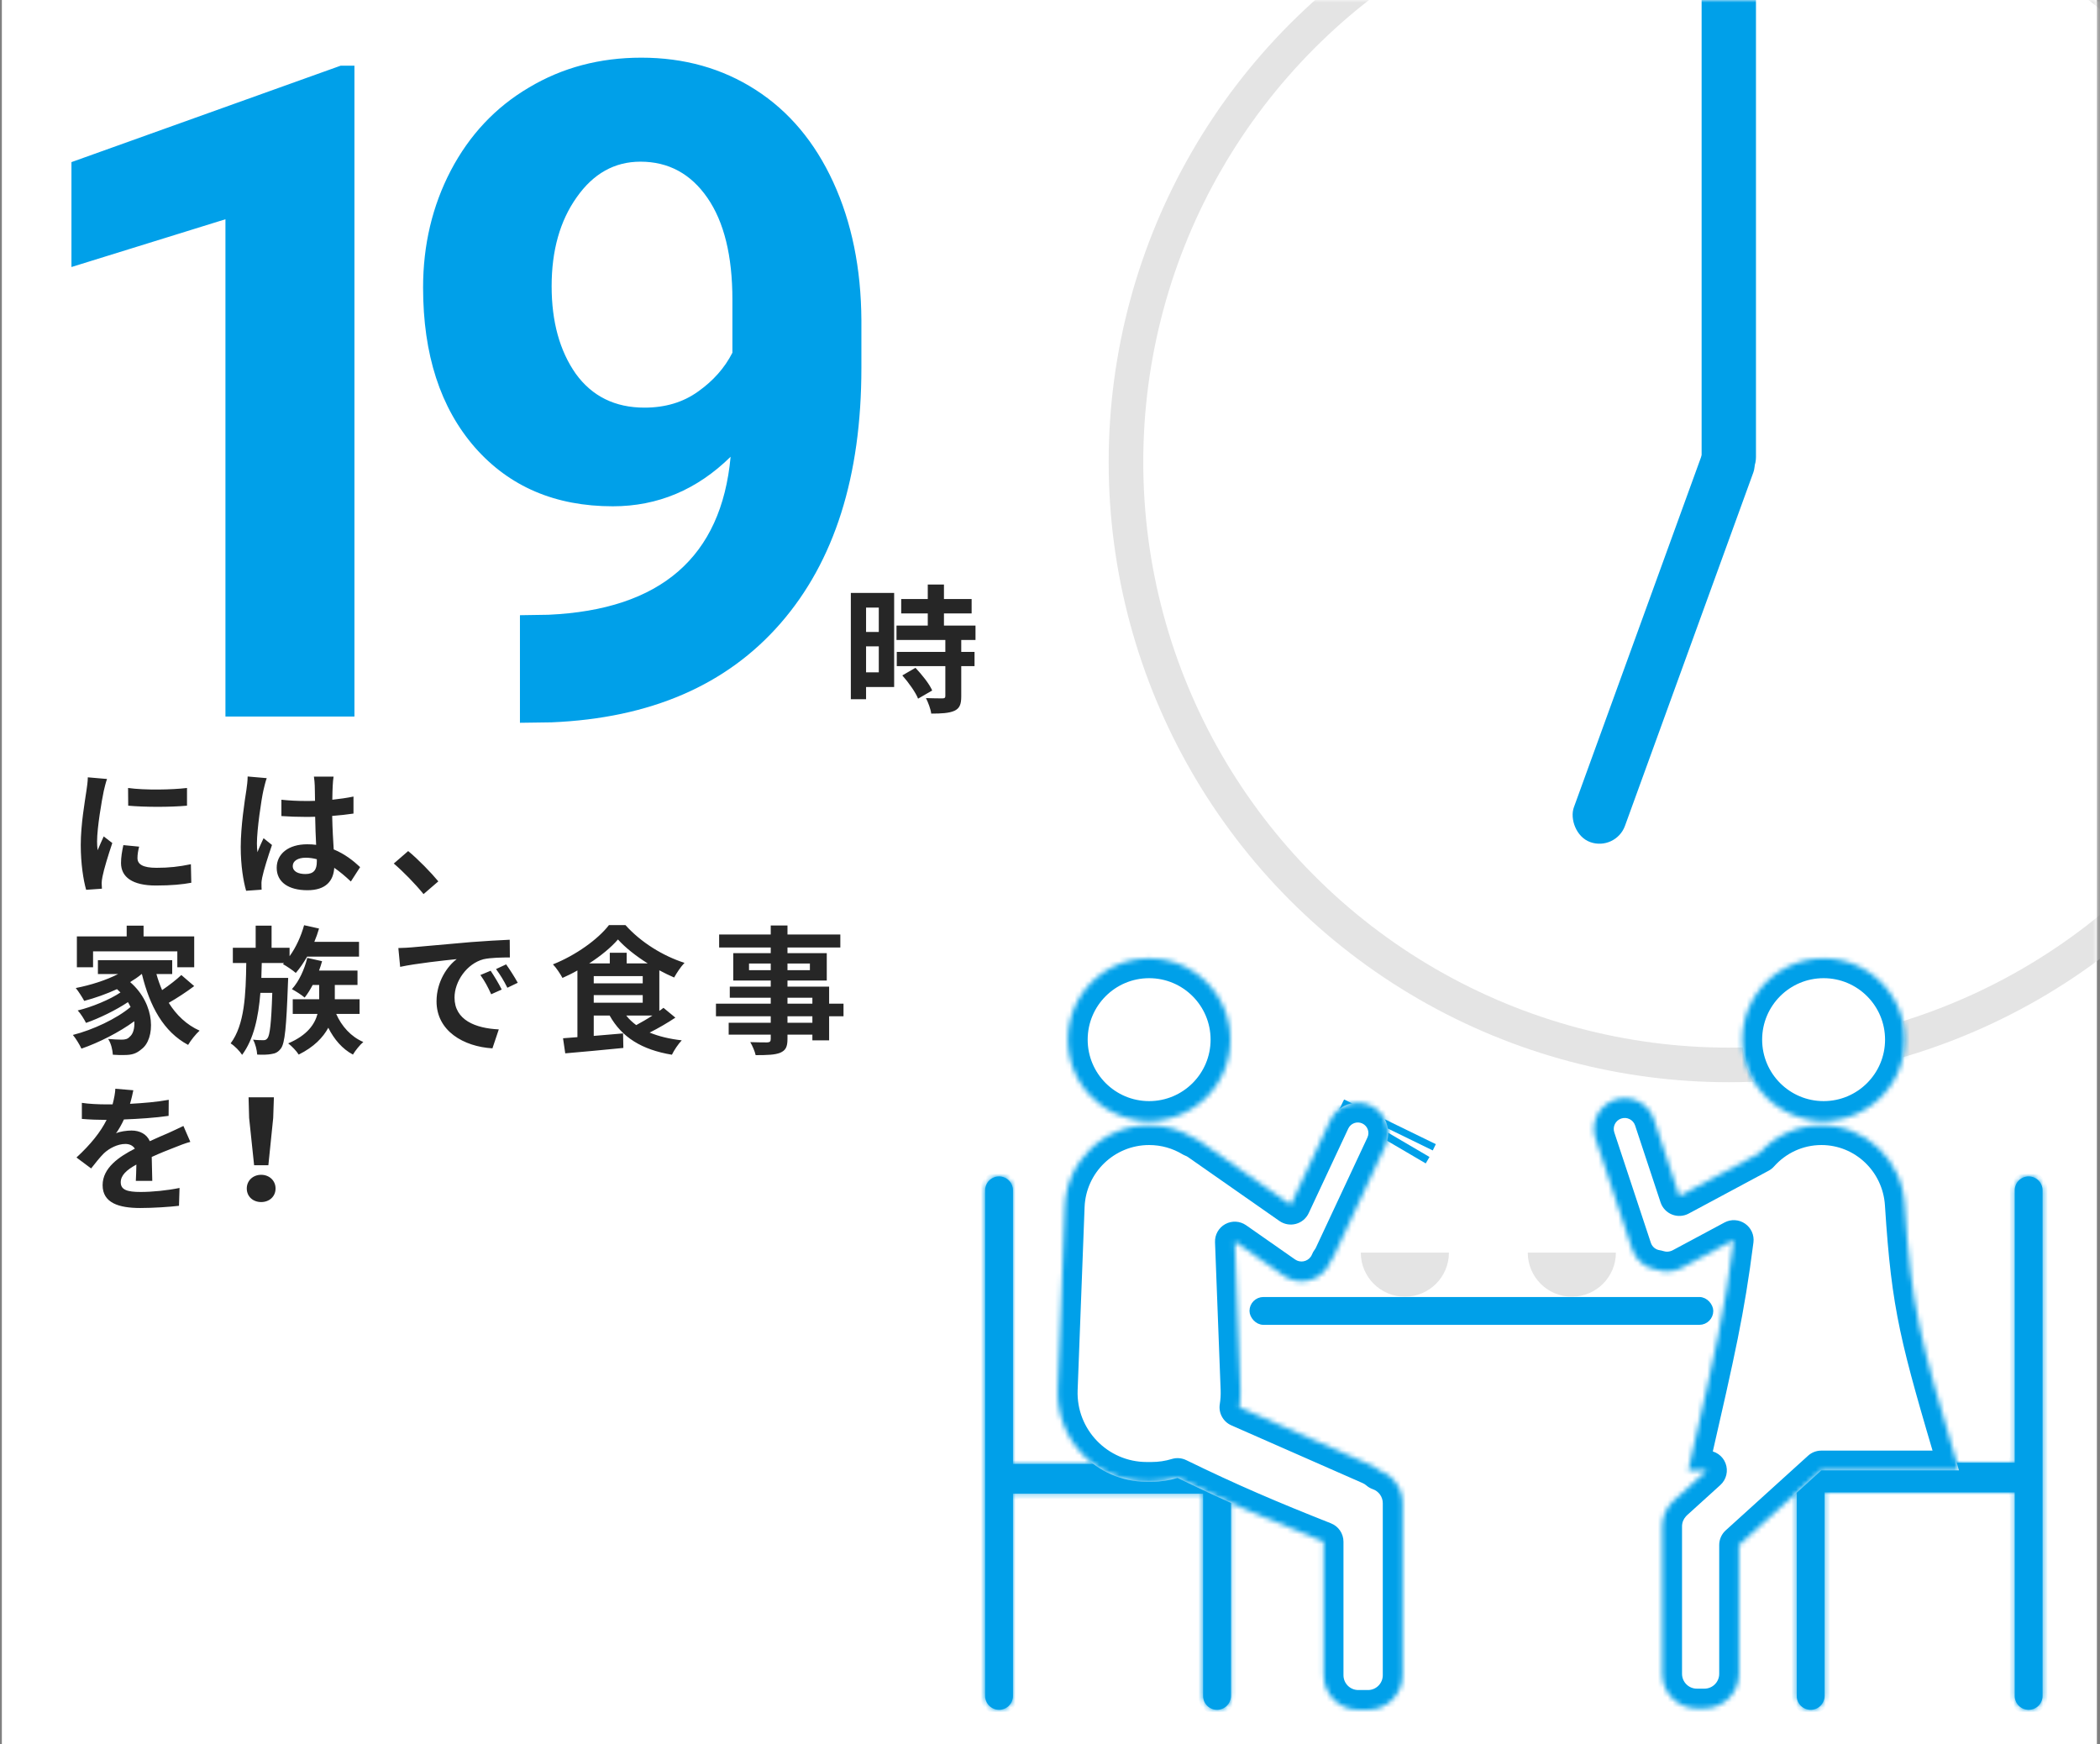 <svg width="425" height="353" viewBox="0 0 425 353" fill="none" xmlns="http://www.w3.org/2000/svg">
<rect x="0" y="0" width="425" height="353" fill="#808080" stroke="none"/>
<rect width="424" height="353" transform="translate(0.375)" fill="white"/>
<path d="M25.919 159.456L25.947 163.04C29.419 163.348 34.431 163.348 37.847 163.04V159.456C34.851 159.82 29.335 159.932 25.919 159.456ZM24.967 171.02C24.687 172.308 24.491 173.484 24.491 174.632C24.491 177.46 26.759 179.196 31.547 179.196C34.683 179.196 36.923 178.972 38.715 178.636L38.631 174.884C36.223 175.388 34.179 175.612 31.687 175.612C28.887 175.612 27.823 174.884 27.823 173.652C27.823 172.896 27.935 172.224 28.159 171.328L24.967 171.02ZM17.771 157.3C17.771 158.168 17.603 159.232 17.491 160.016C17.183 162.144 16.343 166.82 16.343 170.992C16.343 174.744 16.875 178.132 17.435 180.064L20.627 179.84C20.599 179.448 20.599 179 20.571 178.692C20.571 178.412 20.655 177.796 20.739 177.404C21.019 175.92 21.943 172.924 22.727 170.6L20.991 169.256C20.599 170.152 20.151 171.076 19.759 172.056C19.675 171.468 19.647 170.796 19.647 170.264C19.647 167.492 20.599 161.948 20.991 160.1C21.103 159.596 21.439 158.196 21.663 157.636L17.771 157.3ZM50.119 157.132C50.119 158 49.979 159.064 49.867 159.848C49.531 161.976 48.719 167.212 48.719 171.412C48.719 175.164 49.251 178.328 49.811 180.26L52.947 180.036C52.919 179.644 52.919 179.168 52.919 178.888C52.891 178.58 52.975 177.992 53.059 177.6C53.367 176.088 54.263 173.26 55.047 170.992L53.339 169.62C52.919 170.544 52.471 171.468 52.107 172.448C52.023 171.888 51.995 171.216 51.995 170.656C51.995 167.884 52.891 161.78 53.311 159.932C53.423 159.428 53.759 158.028 53.983 157.468L50.119 157.132ZM64.119 174.352C64.119 175.976 63.531 176.872 61.823 176.872C60.367 176.872 59.247 176.368 59.247 175.248C59.247 174.212 60.311 173.568 61.879 173.568C62.635 173.568 63.391 173.68 64.119 173.876V174.352ZM72.883 175.472C71.595 174.268 69.859 172.84 67.535 171.888C67.423 170.012 67.283 167.8 67.227 165.112C68.739 165 70.195 164.832 71.539 164.636V161.192C70.223 161.472 68.767 161.668 67.255 161.836C67.255 160.604 67.311 159.568 67.339 158.952C67.367 158.364 67.423 157.692 67.507 157.16H63.531C63.615 157.72 63.699 158.56 63.699 158.98C63.727 159.568 63.727 160.688 63.755 162.06C63.111 162.088 62.439 162.088 61.795 162.088C60.143 162.088 58.547 162.004 56.951 161.836V165.14C58.603 165.252 60.171 165.308 61.795 165.308C62.439 165.308 63.111 165.308 63.783 165.28C63.811 167.24 63.895 169.256 63.979 170.964C63.419 170.88 62.803 170.852 62.159 170.852C58.379 170.852 55.999 172.784 55.999 175.612C55.999 178.524 58.407 180.148 62.215 180.148C65.967 180.148 67.479 178.244 67.647 175.612C68.739 176.368 69.859 177.292 71.007 178.384L72.883 175.472ZM88.711 178.356C87.283 176.62 84.595 173.848 82.607 172.224L79.695 174.744C81.655 176.424 84.007 178.832 85.715 180.932L88.711 178.356ZM18.835 192.52H35.887V195.74H39.303V189.496H29.055V187.312H25.639V189.496H15.559V195.74H18.835V192.52ZM36.699 197.308C35.691 198.26 34.207 199.408 32.807 200.36C32.359 199.324 31.967 198.232 31.659 197.112H34.851V194.312H19.815V197.112H23.903C21.439 198.372 18.331 199.352 15.335 199.94C15.867 200.584 16.707 201.9 17.043 202.544C19.255 201.956 21.551 201.144 23.679 200.164C23.931 200.388 24.155 200.612 24.379 200.836C22.279 202.264 18.555 203.804 15.727 204.476C16.343 205.12 17.043 206.268 17.407 206.996C20.067 206.072 23.511 204.392 25.891 202.796C26.087 203.104 26.255 203.44 26.423 203.776C23.651 206.128 18.779 208.424 14.747 209.432C15.363 210.16 16.091 211.364 16.483 212.204C19.983 211 24.127 208.9 27.179 206.66C27.291 208.144 26.899 209.292 26.255 209.796C25.807 210.3 25.275 210.384 24.575 210.384C23.847 210.384 22.951 210.328 21.887 210.244C22.503 211.168 22.783 212.512 22.839 213.436C23.651 213.492 24.519 213.52 25.219 213.492C26.675 213.492 27.599 213.212 28.635 212.316C31.407 210.3 31.631 203.328 26.339 198.736C27.179 198.232 27.963 197.7 28.663 197.112H28.719C30.315 203.636 33.087 208.788 38.071 211.448C38.603 210.524 39.667 209.208 40.395 208.564C37.763 207.388 35.691 205.4 34.151 202.936C35.775 202.012 37.707 200.752 39.303 199.548L36.699 197.308ZM52.891 197.896C52.919 196.888 52.947 195.88 52.975 194.872H57.483L57.259 195.096C58.015 195.516 59.303 196.384 59.863 196.888C60.647 195.992 61.431 194.844 62.159 193.584H72.659V190.588H63.615C63.979 189.72 64.315 188.796 64.567 187.9L61.543 187.228C60.927 189.468 59.891 191.736 58.603 193.5V191.792H54.963V187.312H51.743V191.792H47.123V194.872H49.839C49.755 201.256 49.503 207.388 46.675 211.14C47.515 211.672 48.495 212.68 48.999 213.464C51.351 210.3 52.303 205.848 52.695 200.92H55.103C54.907 207.164 54.599 209.488 54.151 210.076C53.899 210.412 53.675 210.496 53.311 210.496C52.891 210.496 52.107 210.496 51.211 210.384C51.687 211.224 51.995 212.484 52.051 213.408C53.171 213.464 54.263 213.436 54.935 213.296C55.747 213.184 56.307 212.904 56.867 212.148C57.651 211.084 57.959 207.808 58.267 199.212C58.295 198.792 58.323 197.896 58.323 197.896H52.891ZM72.771 205.176V202.208H67.759V199.324H72.351V196.412H64.567C64.791 195.796 65.015 195.152 65.183 194.508L62.187 193.836C61.599 196.216 60.507 198.596 59.079 200.164C59.807 200.556 61.095 201.368 61.655 201.872C62.215 201.172 62.775 200.276 63.279 199.324H64.595V202.208H59.247V205.176H64.259C63.699 207.248 62.215 209.488 58.323 211.14C59.051 211.7 60.031 212.708 60.451 213.408C63.559 211.868 65.379 209.936 66.443 207.976C67.619 210.328 69.271 212.26 71.427 213.408C71.903 212.596 72.827 211.448 73.527 210.86C71.035 209.796 69.131 207.668 68.039 205.176H72.771ZM99.295 196.44L97.223 197.308C98.119 198.568 98.707 199.66 99.407 201.2L101.535 200.248C101.003 199.128 99.967 197.448 99.295 196.44ZM102.431 195.152L100.387 196.104C101.283 197.336 101.927 198.372 102.683 199.884L104.783 198.876C104.195 197.784 103.131 196.132 102.431 195.152ZM80.619 191.848L80.983 195.656C84.203 194.956 90.027 194.34 92.435 194.088C90.559 195.488 88.347 198.624 88.347 202.628C88.347 208.648 93.835 211.784 99.659 212.148L100.947 208.312C96.243 208.088 91.987 206.436 91.987 201.872C91.987 198.596 94.479 195.012 97.839 194.116C99.323 193.78 101.703 193.752 103.187 193.752L103.159 190.168C101.199 190.252 98.175 190.42 95.319 190.644C90.251 191.092 85.659 191.512 83.335 191.708C82.803 191.764 81.739 191.82 80.619 191.848ZM132.035 205.512C130.971 206.212 129.795 206.884 128.759 207.444C127.975 206.856 127.303 206.24 126.743 205.512H132.035ZM120.163 201.368H130.075V202.908H120.163V201.368ZM126.827 194.956V192.8H123.411V194.956H119.239C121.619 193.416 123.691 191.708 125.063 190.112C126.519 191.736 128.703 193.472 131.083 194.956H126.827ZM120.163 197.532H130.075V198.988H120.163V197.532ZM134.275 203.944C134.023 204.14 133.743 204.364 133.435 204.56V196.356C134.443 196.888 135.451 197.392 136.431 197.812C136.991 196.832 137.747 195.656 138.531 194.844C134.163 193.444 129.711 190.7 126.575 187.2H123.243C121.031 190.084 116.495 193.332 111.903 195.152C112.575 195.824 113.415 197.112 113.835 197.896C114.843 197.448 115.879 196.944 116.859 196.384V209.88C115.795 209.964 114.815 210.048 113.947 210.104L114.395 213.156C117.615 212.876 122.011 212.484 126.155 212.064L126.099 209.124L120.163 209.628V205.512H123.383C125.847 209.908 129.879 212.428 135.983 213.436C136.403 212.54 137.299 211.224 137.971 210.524C135.479 210.244 133.323 209.712 131.475 208.956C133.211 208.088 135.087 206.996 136.683 205.932L134.275 203.944ZM164.411 206.968H159.371V205.652H164.411V206.968ZM159.371 201.9H164.411V203.104H159.371V201.9ZM151.587 196.328V194.984H155.983V196.328H151.587ZM163.907 194.984V196.328H159.371V194.984H163.907ZM170.711 203.104H167.799V199.66H159.371V198.428H167.323V192.884H159.371V191.736H170.067V189.104H159.371V187.284H155.983V189.104H145.539V191.736H155.983V192.884H148.395V198.428H155.983V199.66H147.695V201.9H155.983V203.104H144.895V205.652H155.983V206.968H147.471V209.376H155.983V210.244C155.983 210.748 155.815 210.916 155.283 210.944C154.835 210.944 153.183 210.944 151.839 210.888C152.259 211.588 152.763 212.736 152.931 213.52C155.311 213.52 156.823 213.464 157.887 213.044C158.979 212.568 159.371 211.896 159.371 210.244V209.376H164.411V210.524H167.799V205.652H170.711V203.104ZM30.819 238.968C30.791 237.708 30.735 235.664 30.707 234.124C32.415 233.34 33.983 232.724 35.215 232.248C36.167 231.856 37.623 231.296 38.519 231.072L37.119 227.852C36.111 228.328 35.131 228.804 34.067 229.28C32.919 229.784 31.743 230.26 30.315 230.932C29.699 229.504 28.299 228.776 26.619 228.776C25.695 228.776 24.211 228.972 23.483 229.336C24.071 228.524 24.631 227.516 25.079 226.536C28.047 226.424 31.463 226.2 34.123 225.808L34.151 222.56C31.715 223.008 28.915 223.232 26.311 223.372C26.647 222.252 26.843 221.3 26.983 220.628L23.343 220.32C23.315 221.104 23.119 222.224 22.783 223.484H21.439C20.039 223.484 17.967 223.4 16.567 223.176V226.424C18.079 226.564 20.123 226.62 21.243 226.62H21.579C20.347 229.084 18.387 231.548 15.475 234.236L18.443 236.448C19.395 235.244 20.179 234.236 21.019 233.396C22.083 232.388 23.791 231.492 25.359 231.492C26.115 231.492 26.843 231.744 27.291 232.444C24.127 234.068 20.767 236.308 20.767 239.836C20.767 243.42 24.043 244.456 28.383 244.456C30.987 244.456 34.375 244.232 36.223 244.008L36.335 240.396C33.899 240.9 30.819 241.208 28.467 241.208C25.751 241.208 24.435 240.788 24.435 239.248C24.435 237.876 25.555 236.784 27.599 235.664C27.571 236.868 27.543 238.156 27.487 238.968H30.819ZM51.427 235.804H54.311L55.291 226.228L55.431 222.056H50.307L50.419 226.228L51.427 235.804ZM52.855 243.252C54.507 243.252 55.767 242.132 55.767 240.508C55.767 238.912 54.507 237.736 52.855 237.736C51.203 237.736 49.943 238.912 49.943 240.508C49.943 242.132 51.203 243.252 52.855 243.252Z" fill="#262626"/>
<path d="M71.731 145H45.625V44.37L14.46 54.036V32.808L68.931 13.296H71.731V145ZM147.863 92.427C141.058 99.111 133.109 102.454 124.015 102.454C112.392 102.454 103.088 98.479 96.103 90.53C89.117 82.52 85.624 71.741 85.624 58.191C85.624 49.579 87.491 41.69 91.225 34.524C95.019 27.297 100.288 21.697 107.033 17.722C113.778 13.687 121.365 11.67 129.796 11.67C138.468 11.67 146.177 13.838 152.921 18.174C159.666 22.51 164.905 28.743 168.639 36.873C172.373 45.002 174.27 54.307 174.33 64.785V74.451C174.33 96.371 168.88 113.595 157.98 126.121C147.08 138.647 131.633 145.331 111.64 146.174L105.226 146.265V124.495L111.007 124.404C133.711 123.381 145.996 112.721 147.863 92.427ZM130.429 82.49C134.644 82.49 138.257 81.406 141.269 79.238C144.34 77.07 146.658 74.451 148.224 71.379V60.63C148.224 51.777 146.538 44.912 143.166 40.034C139.793 35.156 135.277 32.717 129.616 32.717C124.376 32.717 120.071 35.126 116.698 39.944C113.326 44.701 111.64 50.693 111.64 57.92C111.64 65.086 113.266 70.988 116.518 75.625C119.83 80.202 124.467 82.49 130.429 82.49Z" fill="#00A0E9"/>
<path d="M177.851 122.958V127.886H175.275V122.958H177.851ZM175.275 136.062V130.798H177.851V136.062H175.275ZM180.959 119.99H172.195V141.494H175.275V139.03H180.959V119.99ZM182.611 136.678C183.871 138.106 185.299 140.094 185.803 141.382L188.659 139.73C188.071 138.358 186.559 136.51 185.271 135.138L182.611 136.678ZM197.423 129.51V126.598H191.039V124.134H196.639V121.222H191.039V118.282H187.763V121.222H182.387V124.134H187.763V126.598H181.435V129.51H191.319V131.918H181.491V134.802H191.319V140.822C191.319 141.214 191.179 141.326 190.731 141.326C190.311 141.326 188.743 141.326 187.399 141.27C187.847 142.166 188.351 143.482 188.463 144.406C190.535 144.406 192.047 144.322 193.139 143.846C194.231 143.342 194.539 142.502 194.539 140.906V134.802H197.227V131.918H194.539V129.51H197.423Z" fill="#262626"/>
<mask id="mask0" style="mask-type:alpha" maskUnits="userSpaceOnUse" x="0" y="0" width="425" height="354">
<rect x="0.375" width="424" height="353.115" fill="white"/>
</mask>
<g mask="url(#mask0)">
<circle cx="349.875" cy="93.5" r="122" fill="white" stroke="#E4E4E4" stroke-width="7"/>
<rect x="271.625" y="224.202" width="19.895" height="0.754" transform="rotate(30.379 271.625 224.202)" fill="#C4C4C4" stroke="#00A0E9" stroke-width="0.754"/>
<rect x="272.184" y="222.962" width="19.943" height="0.706" transform="rotate(25.979 272.184 222.962)" fill="#C4C4C4" stroke="#00A0E9" stroke-width="0.706"/>
<rect x="253.375" y="262.965" width="92.86" height="4.632" rx="2.316" fill="#00A0E9" stroke="#00A0E9"/>
<mask id="path-9-inside-1" fill="white">
<path fill-rule="evenodd" clip-rule="evenodd" d="M199.375 240.876C199.375 239.321 200.636 238.061 202.191 238.061C203.746 238.061 205.007 239.321 205.007 240.876V296.254H246.304H247.427V296.487C248.423 296.92 249.12 297.914 249.12 299.07V343.184C249.12 344.739 247.859 346 246.304 346C244.749 346 243.488 344.739 243.488 343.184V302.254H205.007V343.183C205.007 344.738 203.746 345.999 202.191 345.999C200.636 345.999 199.375 344.738 199.375 343.183V240.876Z"/>
</mask>
<path fill-rule="evenodd" clip-rule="evenodd" d="M199.375 240.876C199.375 239.321 200.636 238.061 202.191 238.061C203.746 238.061 205.007 239.321 205.007 240.876V296.254H246.304H247.427V296.487C248.423 296.92 249.12 297.914 249.12 299.07V343.184C249.12 344.739 247.859 346 246.304 346C244.749 346 243.488 344.739 243.488 343.184V302.254H205.007V343.183C205.007 344.738 203.746 345.999 202.191 345.999C200.636 345.999 199.375 344.738 199.375 343.183V240.876Z" fill="#00A0E9"/>
<path d="M205.007 296.254H204.007V297.254H205.007V296.254ZM247.427 296.254H248.427V295.254H247.427V296.254ZM247.427 296.487H246.427V297.142L247.028 297.404L247.427 296.487ZM243.488 302.254H244.488V301.254H243.488V302.254ZM205.007 302.254V301.254H204.007V302.254H205.007ZM202.191 237.061C200.083 237.061 198.375 238.769 198.375 240.876H200.375C200.375 239.874 201.188 239.061 202.191 239.061V237.061ZM206.007 240.876C206.007 238.769 204.298 237.061 202.191 237.061V239.061C203.194 239.061 204.007 239.874 204.007 240.876H206.007ZM206.007 296.254V240.876H204.007V296.254H206.007ZM246.304 295.254H205.007V297.254H246.304V295.254ZM247.427 295.254H246.304V297.254H247.427V295.254ZM248.427 296.487V296.254H246.427V296.487H248.427ZM247.028 297.404C247.672 297.684 248.12 298.326 248.12 299.07H250.12C250.12 297.502 249.174 296.157 247.826 295.57L247.028 297.404ZM248.12 299.07V343.184H250.12V299.07H248.12ZM248.12 343.184C248.12 344.187 247.307 345 246.304 345V347C248.411 347 250.12 345.291 250.12 343.184H248.12ZM246.304 345C245.301 345 244.488 344.187 244.488 343.184H242.488C242.488 345.291 244.197 347 246.304 347V345ZM244.488 343.184V302.254H242.488V343.184H244.488ZM205.007 303.254H243.488V301.254H205.007V303.254ZM206.007 343.183V302.254H204.007V343.183H206.007ZM202.191 346.999C204.298 346.999 206.007 345.291 206.007 343.183H204.007C204.007 344.186 203.194 344.999 202.191 344.999V346.999ZM198.375 343.183C198.375 345.291 200.083 346.999 202.191 346.999V344.999C201.188 344.999 200.375 344.186 200.375 343.183H198.375ZM198.375 240.876V343.183H200.375V240.876H198.375Z" fill="#00A0E9" mask="url(#path-9-inside-1)"/>
<mask id="path-11-inside-2" fill="white">
<path fill-rule="evenodd" clip-rule="evenodd" d="M413.376 240.876C413.376 239.321 412.115 238.061 410.56 238.061C409.005 238.061 407.744 239.321 407.744 240.876V296H366.376V296.255C364.852 296.291 363.629 297.538 363.629 299.07V343.184C363.629 344.739 364.89 346 366.445 346C368 346 369.26 344.739 369.26 343.184V302H407.744V343.183C407.744 344.738 409.005 345.999 410.56 345.999C412.115 345.999 413.376 344.738 413.376 343.183V240.876Z"/>
</mask>
<path fill-rule="evenodd" clip-rule="evenodd" d="M413.376 240.876C413.376 239.321 412.115 238.061 410.56 238.061C409.005 238.061 407.744 239.321 407.744 240.876V296H366.376V296.255C364.852 296.291 363.629 297.538 363.629 299.07V343.184C363.629 344.739 364.89 346 366.445 346C368 346 369.26 344.739 369.26 343.184V302H407.744V343.183C407.744 344.738 409.005 345.999 410.56 345.999C412.115 345.999 413.376 344.738 413.376 343.183V240.876Z" fill="#00A0E9"/>
<path d="M407.744 296V297H408.744V296H407.744ZM366.376 296V295H365.376V296H366.376ZM366.376 296.255L366.4 297.254L367.376 297.231V296.255H366.376ZM369.26 302V301H368.26V302H369.26ZM407.744 302H408.744V301H407.744V302ZM410.56 239.061C411.563 239.061 412.376 239.874 412.376 240.876H414.376C414.376 238.769 412.667 237.061 410.56 237.061V239.061ZM408.744 240.876C408.744 239.874 409.557 239.061 410.56 239.061V237.061C408.453 237.061 406.744 238.769 406.744 240.876H408.744ZM408.744 296V240.876H406.744V296H408.744ZM366.376 297H407.744V295H366.376V297ZM367.376 296.255V296H365.376V296.255H367.376ZM364.629 299.07C364.629 298.082 365.418 297.278 366.4 297.254L366.352 295.255C364.287 295.305 362.629 296.993 362.629 299.07H364.629ZM364.629 343.184V299.07H362.629V343.184H364.629ZM366.445 345C365.442 345 364.629 344.187 364.629 343.184H362.629C362.629 345.291 364.337 347 366.445 347V345ZM368.26 343.184C368.26 344.187 367.448 345 366.445 345V347C368.552 347 370.26 345.291 370.26 343.184H368.26ZM368.26 302V343.184H370.26V302H368.26ZM407.744 301H369.26V303H407.744V301ZM408.744 343.183V302H406.744V343.183H408.744ZM410.56 344.999C409.557 344.999 408.744 344.186 408.744 343.183H406.744C406.744 345.291 408.453 346.999 410.56 346.999V344.999ZM412.376 343.183C412.376 344.186 411.563 344.999 410.56 344.999V346.999C412.667 346.999 414.376 345.291 414.376 343.183H412.376ZM412.376 240.876V343.183H414.376V240.876H412.376Z" fill="#00A0E9" mask="url(#path-11-inside-2)"/>
<mask id="path-13-inside-3" fill="white">
<path fill-rule="evenodd" clip-rule="evenodd" d="M232.562 226.824C223.484 226.824 216.124 219.464 216.124 210.385C216.124 201.307 223.484 193.947 232.562 193.947C241.641 193.947 249.001 201.307 249.001 210.385C249.001 219.464 241.641 226.824 232.562 226.824ZM232.563 227.711C235.772 227.711 238.78 228.598 241.351 230.144C241.826 230.324 242.287 230.566 242.723 230.87L261.229 243.805L269.24 226.684C270.677 223.613 274.332 222.288 277.403 223.725C280.474 225.162 281.799 228.816 280.362 231.888L269.934 254.176C269.744 254.582 269.515 254.958 269.254 255.301C269.077 255.749 268.845 256.183 268.557 256.595C266.569 259.44 262.65 260.135 259.805 258.146L249.894 251.219L251.032 281.173C251.078 282.403 251.001 283.607 250.81 284.775L277.379 296.458C278.042 296.749 278.637 297.131 279.156 297.582C281.889 298.535 283.85 301.135 283.85 304.193V339C283.85 342.866 280.716 346 276.85 346H274.893C271.027 346 267.893 342.866 267.893 339V311.985C257.063 307.7 248.806 304.189 238.319 299.072C236.652 299.582 234.882 299.856 233.045 299.856H232.082C221.873 299.856 213.708 291.375 214.095 281.173L215.501 244.137C215.85 234.966 223.386 227.711 232.563 227.711Z"/>
</mask>
<path fill-rule="evenodd" clip-rule="evenodd" d="M232.562 226.824C223.484 226.824 216.124 219.464 216.124 210.385C216.124 201.307 223.484 193.947 232.562 193.947C241.641 193.947 249.001 201.307 249.001 210.385C249.001 219.464 241.641 226.824 232.562 226.824ZM232.563 227.711C235.772 227.711 238.78 228.598 241.351 230.144C241.826 230.324 242.287 230.566 242.723 230.87L261.229 243.805L269.24 226.684C270.677 223.613 274.332 222.288 277.403 223.725C280.474 225.162 281.799 228.816 280.362 231.888L269.934 254.176C269.744 254.582 269.515 254.958 269.254 255.301C269.077 255.749 268.845 256.183 268.557 256.595C266.569 259.44 262.65 260.135 259.805 258.146L249.894 251.219L251.032 281.173C251.078 282.403 251.001 283.607 250.81 284.775L277.379 296.458C278.042 296.749 278.637 297.131 279.156 297.582C281.889 298.535 283.85 301.135 283.85 304.193V339C283.85 342.866 280.716 346 276.85 346H274.893C271.027 346 267.893 342.866 267.893 339V311.985C257.063 307.7 248.806 304.189 238.319 299.072C236.652 299.582 234.882 299.856 233.045 299.856H232.082C221.873 299.856 213.708 291.375 214.095 281.173L215.501 244.137C215.85 234.966 223.386 227.711 232.563 227.711Z" fill="white"/>
<path d="M241.351 230.144L239.93 233.883C239.708 233.798 239.493 233.694 239.29 233.572L241.351 230.144ZM242.723 230.87L245.014 227.592L245.014 227.592L242.723 230.87ZM261.229 243.805L264.852 245.5C264.352 246.57 263.405 247.364 262.264 247.669C261.123 247.974 259.906 247.76 258.938 247.084L261.229 243.805ZM269.24 226.684L272.863 228.379H272.863L269.24 226.684ZM280.362 231.888L283.985 233.583H283.985L280.362 231.888ZM269.934 254.176L266.311 252.481L266.311 252.481L269.934 254.176ZM269.254 255.301L265.534 253.83C265.669 253.489 265.85 253.168 266.073 252.876L269.254 255.301ZM268.557 256.595L271.836 258.887L271.836 258.887L268.557 256.595ZM259.805 258.146L257.513 261.425H257.513L259.805 258.146ZM249.894 251.219L245.897 251.371C245.839 249.854 246.646 248.435 247.979 247.708C249.312 246.981 250.941 247.071 252.186 247.941L249.894 251.219ZM251.032 281.173L255.029 281.021L251.032 281.173ZM250.81 284.775L249.2 288.437C247.531 287.702 246.569 285.932 246.863 284.131L250.81 284.775ZM277.379 296.458L278.989 292.796L278.989 292.796L277.379 296.458ZM279.156 297.582L277.839 301.359C277.359 301.191 276.916 300.934 276.532 300.601L279.156 297.582ZM267.893 311.985L269.365 308.265C270.891 308.869 271.893 310.344 271.893 311.985H267.893ZM238.319 299.072L237.149 295.247C238.118 294.95 239.163 295.033 240.073 295.477L238.319 299.072ZM214.095 281.173L218.092 281.325L214.095 281.173ZM215.501 244.137L211.504 243.986L215.501 244.137ZM220.124 210.385C220.124 217.255 225.693 222.824 232.562 222.824V230.824C221.275 230.824 212.124 221.673 212.124 210.385H220.124ZM232.562 197.947C225.693 197.947 220.124 203.516 220.124 210.385H212.124C212.124 199.098 221.275 189.947 232.562 189.947V197.947ZM245.001 210.385C245.001 203.516 239.432 197.947 232.562 197.947V189.947C243.85 189.947 253.001 199.098 253.001 210.385H245.001ZM232.562 222.824C239.432 222.824 245.001 217.255 245.001 210.385H253.001C253.001 221.673 243.85 230.824 232.562 230.824V222.824ZM239.29 233.572C237.324 232.39 235.026 231.711 232.563 231.711V223.711C236.518 223.711 240.237 224.806 243.412 226.716L239.29 233.572ZM240.431 234.149C240.268 234.035 240.1 233.947 239.93 233.883L242.772 226.405C243.553 226.701 244.306 227.097 245.014 227.592L240.431 234.149ZM258.938 247.084L240.431 234.149L245.014 227.592L263.521 240.527L258.938 247.084ZM257.606 242.11L265.617 224.989L272.863 228.379L264.852 245.5L257.606 242.11ZM265.617 224.989C267.99 219.917 274.026 217.728 279.098 220.102L275.708 227.348C274.637 226.847 273.364 227.309 272.863 228.379L265.617 224.989ZM279.098 220.102C284.171 222.475 286.359 228.511 283.985 233.583L276.739 230.193C277.24 229.122 276.778 227.849 275.708 227.348L279.098 220.102ZM283.985 233.583L273.558 255.871L266.311 252.481L276.739 230.193L283.985 233.583ZM273.558 255.871C273.246 256.537 272.868 257.157 272.435 257.726L266.073 252.876C266.162 252.759 266.243 252.627 266.311 252.481L273.558 255.871ZM265.279 254.304C265.387 254.149 265.471 253.99 265.534 253.83L272.974 256.772C272.683 257.507 272.304 258.217 271.836 258.887L265.279 254.304ZM262.096 254.868C263.131 255.591 264.556 255.338 265.279 254.304L271.836 258.887C268.582 263.543 262.169 264.679 257.513 261.425L262.096 254.868ZM252.186 247.941L262.096 254.868L257.513 261.425L247.603 254.498L252.186 247.941ZM247.035 281.325L245.897 251.371L253.891 251.068L255.029 281.021L247.035 281.325ZM246.863 284.131C247.01 283.225 247.071 282.287 247.035 281.325L255.029 281.021C255.086 282.518 254.991 283.989 254.758 285.419L246.863 284.131ZM275.769 300.119L249.2 288.437L252.42 281.113L278.989 292.796L275.769 300.119ZM276.532 300.601C276.313 300.411 276.059 300.247 275.769 300.119L278.989 292.796C280.024 293.251 280.96 293.85 281.78 294.562L276.532 300.601ZM279.85 304.193C279.85 302.889 279.015 301.769 277.839 301.359L280.473 293.805C284.763 295.301 287.85 299.381 287.85 304.193H279.85ZM279.85 339V304.193H287.85V339H279.85ZM276.85 342C278.506 342 279.85 340.657 279.85 339H287.85C287.85 345.075 282.925 350 276.85 350V342ZM274.893 342H276.85V350H274.893V342ZM271.893 339C271.893 340.657 273.237 342 274.893 342V350C268.818 350 263.893 345.075 263.893 339H271.893ZM271.893 311.985V339H263.893V311.985H271.893ZM240.073 295.477C250.442 300.537 258.599 304.006 269.365 308.265L266.422 315.704C255.526 311.394 247.17 307.842 236.565 302.667L240.073 295.477ZM233.045 295.856C234.481 295.856 235.858 295.642 237.149 295.247L239.489 302.897C237.447 303.521 235.282 303.856 233.045 303.856V295.856ZM232.082 295.856H233.045V303.856H232.082V295.856ZM218.092 281.325C217.791 289.26 224.142 295.856 232.082 295.856V303.856C219.604 303.856 209.624 293.49 210.098 281.021L218.092 281.325ZM219.499 244.289L218.092 281.325L210.098 281.021L211.504 243.986L219.499 244.289ZM232.563 231.711C225.536 231.711 219.765 237.267 219.499 244.289L211.504 243.986C211.934 232.666 221.236 223.711 232.563 223.711V231.711Z" fill="#00A0E9" mask="url(#path-13-inside-3)"/>
<mask id="path-15-inside-4" fill="white">
<path fill-rule="evenodd" clip-rule="evenodd" d="M369.062 226.824C359.984 226.824 352.624 219.464 352.624 210.385C352.624 201.307 359.984 193.947 369.062 193.947C378.141 193.947 385.5 201.307 385.5 210.385C385.5 219.464 378.141 226.824 369.062 226.824ZM368.626 227.711C377.57 227.711 384.898 234.738 385.468 243.664C386.818 264.801 388.464 270.533 396.459 297.548H368.601L351.936 312.651V338.721C351.936 342.587 348.802 345.721 344.936 345.721H343.411C339.545 345.721 336.411 342.587 336.411 338.721V308.886C336.411 307.079 337.096 305.432 338.219 304.191C338.394 303.992 338.582 303.801 338.782 303.62L345.482 297.548H341.665L342.111 295.602C347.304 272.907 349.045 265.298 350.896 250.912L340.442 256.517C338.803 257.395 336.957 257.5 335.32 256.958C333.063 256.631 331.07 255.069 330.304 252.756L322.905 230.407C321.825 227.147 323.593 223.628 326.854 222.549C330.115 221.469 333.633 223.237 334.713 226.498L339.864 242.059L356.055 233.379C359.152 229.889 363.653 227.711 368.626 227.711Z"/>
</mask>
<path fill-rule="evenodd" clip-rule="evenodd" d="M369.062 226.824C359.984 226.824 352.624 219.464 352.624 210.385C352.624 201.307 359.984 193.947 369.062 193.947C378.141 193.947 385.5 201.307 385.5 210.385C385.5 219.464 378.141 226.824 369.062 226.824ZM368.626 227.711C377.57 227.711 384.898 234.738 385.468 243.664C386.818 264.801 388.464 270.533 396.459 297.548H368.601L351.936 312.651V338.721C351.936 342.587 348.802 345.721 344.936 345.721H343.411C339.545 345.721 336.411 342.587 336.411 338.721V308.886C336.411 307.079 337.096 305.432 338.219 304.191C338.394 303.992 338.582 303.801 338.782 303.62L345.482 297.548H341.665L342.111 295.602C347.304 272.907 349.045 265.298 350.896 250.912L340.442 256.517C338.803 257.395 336.957 257.5 335.32 256.958C333.063 256.631 331.07 255.069 330.304 252.756L322.905 230.407C321.825 227.147 323.593 223.628 326.854 222.549C330.115 221.469 333.633 223.237 334.713 226.498L339.864 242.059L356.055 233.379C359.152 229.889 363.653 227.711 368.626 227.711Z" fill="white"/>
<path d="M385.468 243.664L389.46 243.409V243.409L385.468 243.664ZM396.459 297.548V301.548C397.721 301.548 398.909 300.952 399.664 299.941C400.419 298.93 400.653 297.622 400.295 296.413L396.459 297.548ZM368.601 297.548V293.548C367.608 293.548 366.651 293.917 365.915 294.584L368.601 297.548ZM351.936 312.651L349.25 309.687C348.413 310.445 347.936 311.522 347.936 312.651H351.936ZM338.219 304.191L341.185 306.875C341.198 306.86 341.211 306.846 341.223 306.832L338.219 304.191ZM338.782 303.62L336.096 300.656H336.096L338.782 303.62ZM345.482 297.548L348.168 300.512C349.394 299.401 349.809 297.651 349.214 296.108C348.619 294.565 347.136 293.548 345.482 293.548V297.548ZM341.665 297.548L337.766 296.656C337.495 297.843 337.778 299.089 338.537 300.041C339.296 300.993 340.448 301.548 341.665 301.548V297.548ZM342.111 295.602L338.211 294.709L338.211 294.709L342.111 295.602ZM350.896 250.912L354.864 251.423C355.055 249.937 354.4 248.469 353.166 247.619C351.932 246.769 350.327 246.679 349.006 247.387L350.896 250.912ZM340.442 256.517L342.332 260.042L342.332 260.042L340.442 256.517ZM335.32 256.958L336.578 253.161C336.355 253.087 336.126 253.033 335.894 253L335.32 256.958ZM330.304 252.756L326.506 254.013H326.506L330.304 252.756ZM322.905 230.407L326.702 229.15H326.702L322.905 230.407ZM326.854 222.549L328.111 226.346L326.854 222.549ZM334.713 226.498L330.915 227.755L334.713 226.498ZM339.864 242.059L336.067 243.316C336.438 244.437 337.286 245.337 338.383 245.774C339.479 246.211 340.713 246.142 341.754 245.584L339.864 242.059ZM356.055 233.379L357.944 236.905C358.36 236.682 358.733 236.387 359.046 236.034L356.055 233.379ZM348.624 210.385C348.624 221.673 357.774 230.824 369.062 230.824V222.824C362.193 222.824 356.624 217.255 356.624 210.385H348.624ZM369.062 189.947C357.774 189.947 348.624 199.098 348.624 210.385H356.624C356.624 203.516 362.193 197.947 369.062 197.947V189.947ZM389.5 210.385C389.5 199.098 380.35 189.947 369.062 189.947V197.947C375.932 197.947 381.5 203.516 381.5 210.385H389.5ZM369.062 230.824C380.35 230.824 389.5 221.673 389.5 210.385H381.5C381.5 217.255 375.932 222.824 369.062 222.824V230.824ZM389.46 243.409C388.758 232.426 379.728 223.711 368.626 223.711V231.711C375.411 231.711 381.037 237.05 381.476 243.919L389.46 243.409ZM400.295 296.413C392.326 269.49 390.781 264.096 389.46 243.409L381.476 243.919C382.855 265.505 384.601 271.577 392.624 298.683L400.295 296.413ZM368.601 301.548H396.459V293.548H368.601V301.548ZM354.622 315.615L371.287 300.512L365.915 294.584L349.25 309.687L354.622 315.615ZM355.936 338.721V312.651H347.936V338.721H355.936ZM344.936 349.721C351.011 349.721 355.936 344.796 355.936 338.721H347.936C347.936 340.378 346.593 341.721 344.936 341.721V349.721ZM343.411 349.721H344.936V341.721H343.411V349.721ZM332.411 338.721C332.411 344.796 337.336 349.721 343.411 349.721V341.721C341.754 341.721 340.411 340.378 340.411 338.721H332.411ZM332.411 308.886V338.721H340.411V308.886H332.411ZM335.254 301.506C333.49 303.455 332.411 306.049 332.411 308.886H340.411C340.411 308.109 340.701 307.41 341.185 306.875L335.254 301.506ZM336.096 300.656C335.783 300.939 335.49 301.238 335.215 301.549L341.223 306.832C341.298 306.746 341.38 306.664 341.468 306.584L336.096 300.656ZM342.796 294.584L336.096 300.656L341.468 306.584L348.168 300.512L342.796 294.584ZM341.665 301.548H345.482V293.548H341.665V301.548ZM338.211 294.709L337.766 296.656L345.565 298.44L346.01 296.494L338.211 294.709ZM346.929 250.402C345.106 264.569 343.408 271.999 338.211 294.709L346.01 296.494C351.199 273.815 352.984 266.028 354.864 251.423L346.929 250.402ZM342.332 260.042L352.786 254.438L349.006 247.387L338.552 252.991L342.332 260.042ZM334.063 260.756C336.698 261.628 339.686 261.46 342.332 260.042L338.552 252.991C337.921 253.33 337.216 253.372 336.578 253.161L334.063 260.756ZM326.506 254.013C327.767 257.82 331.048 260.381 334.747 260.917L335.894 253C335.078 252.881 334.373 252.319 334.101 251.499L326.506 254.013ZM319.107 231.664L326.506 254.013L334.101 251.499L326.702 229.15L319.107 231.664ZM325.597 218.751C320.239 220.525 317.334 226.307 319.107 231.664L326.702 229.15C326.317 227.987 326.948 226.731 328.111 226.346L325.597 218.751ZM338.51 225.241C336.736 219.883 330.955 216.978 325.597 218.751L328.111 226.346C329.275 225.961 330.53 226.592 330.915 227.755L338.51 225.241ZM343.662 240.801L338.51 225.241L330.915 227.755L336.067 243.316L343.662 240.801ZM354.165 229.854L337.974 238.533L341.754 245.584L357.944 236.905L354.165 229.854ZM368.626 223.711C362.462 223.711 356.887 226.415 353.063 230.724L359.046 236.034C361.417 233.363 364.845 231.711 368.626 231.711V223.711Z" fill="#00A0E9" mask="url(#path-15-inside-4)"/>
<path d="M284.317 262.403C289.242 262.403 293.234 258.411 293.234 253.486H275.4C275.4 258.411 279.393 262.403 284.317 262.403Z" fill="#E4E4E4"/>
<path d="M318.108 262.403C323.033 262.403 327.025 258.411 327.025 253.486H309.191C309.191 258.411 313.184 262.403 318.108 262.403Z" fill="#E4E4E4"/>
<path d="M344.375 -6.5C344.375 -9.538 346.837 -12 349.875 -12V-12C352.913 -12 355.375 -9.538 355.375 -6.5V92.5C355.375 95.538 352.913 98 349.875 98V98C346.837 98 344.375 95.538 344.375 92.5V-6.5Z" fill="#00A0E9"/>
<rect x="326.99" y="172.283" width="11.003" height="87.097" rx="5.501" transform="rotate(-160.037 326.99 172.283)" fill="#00A0E9"/>
</g>
</svg>
